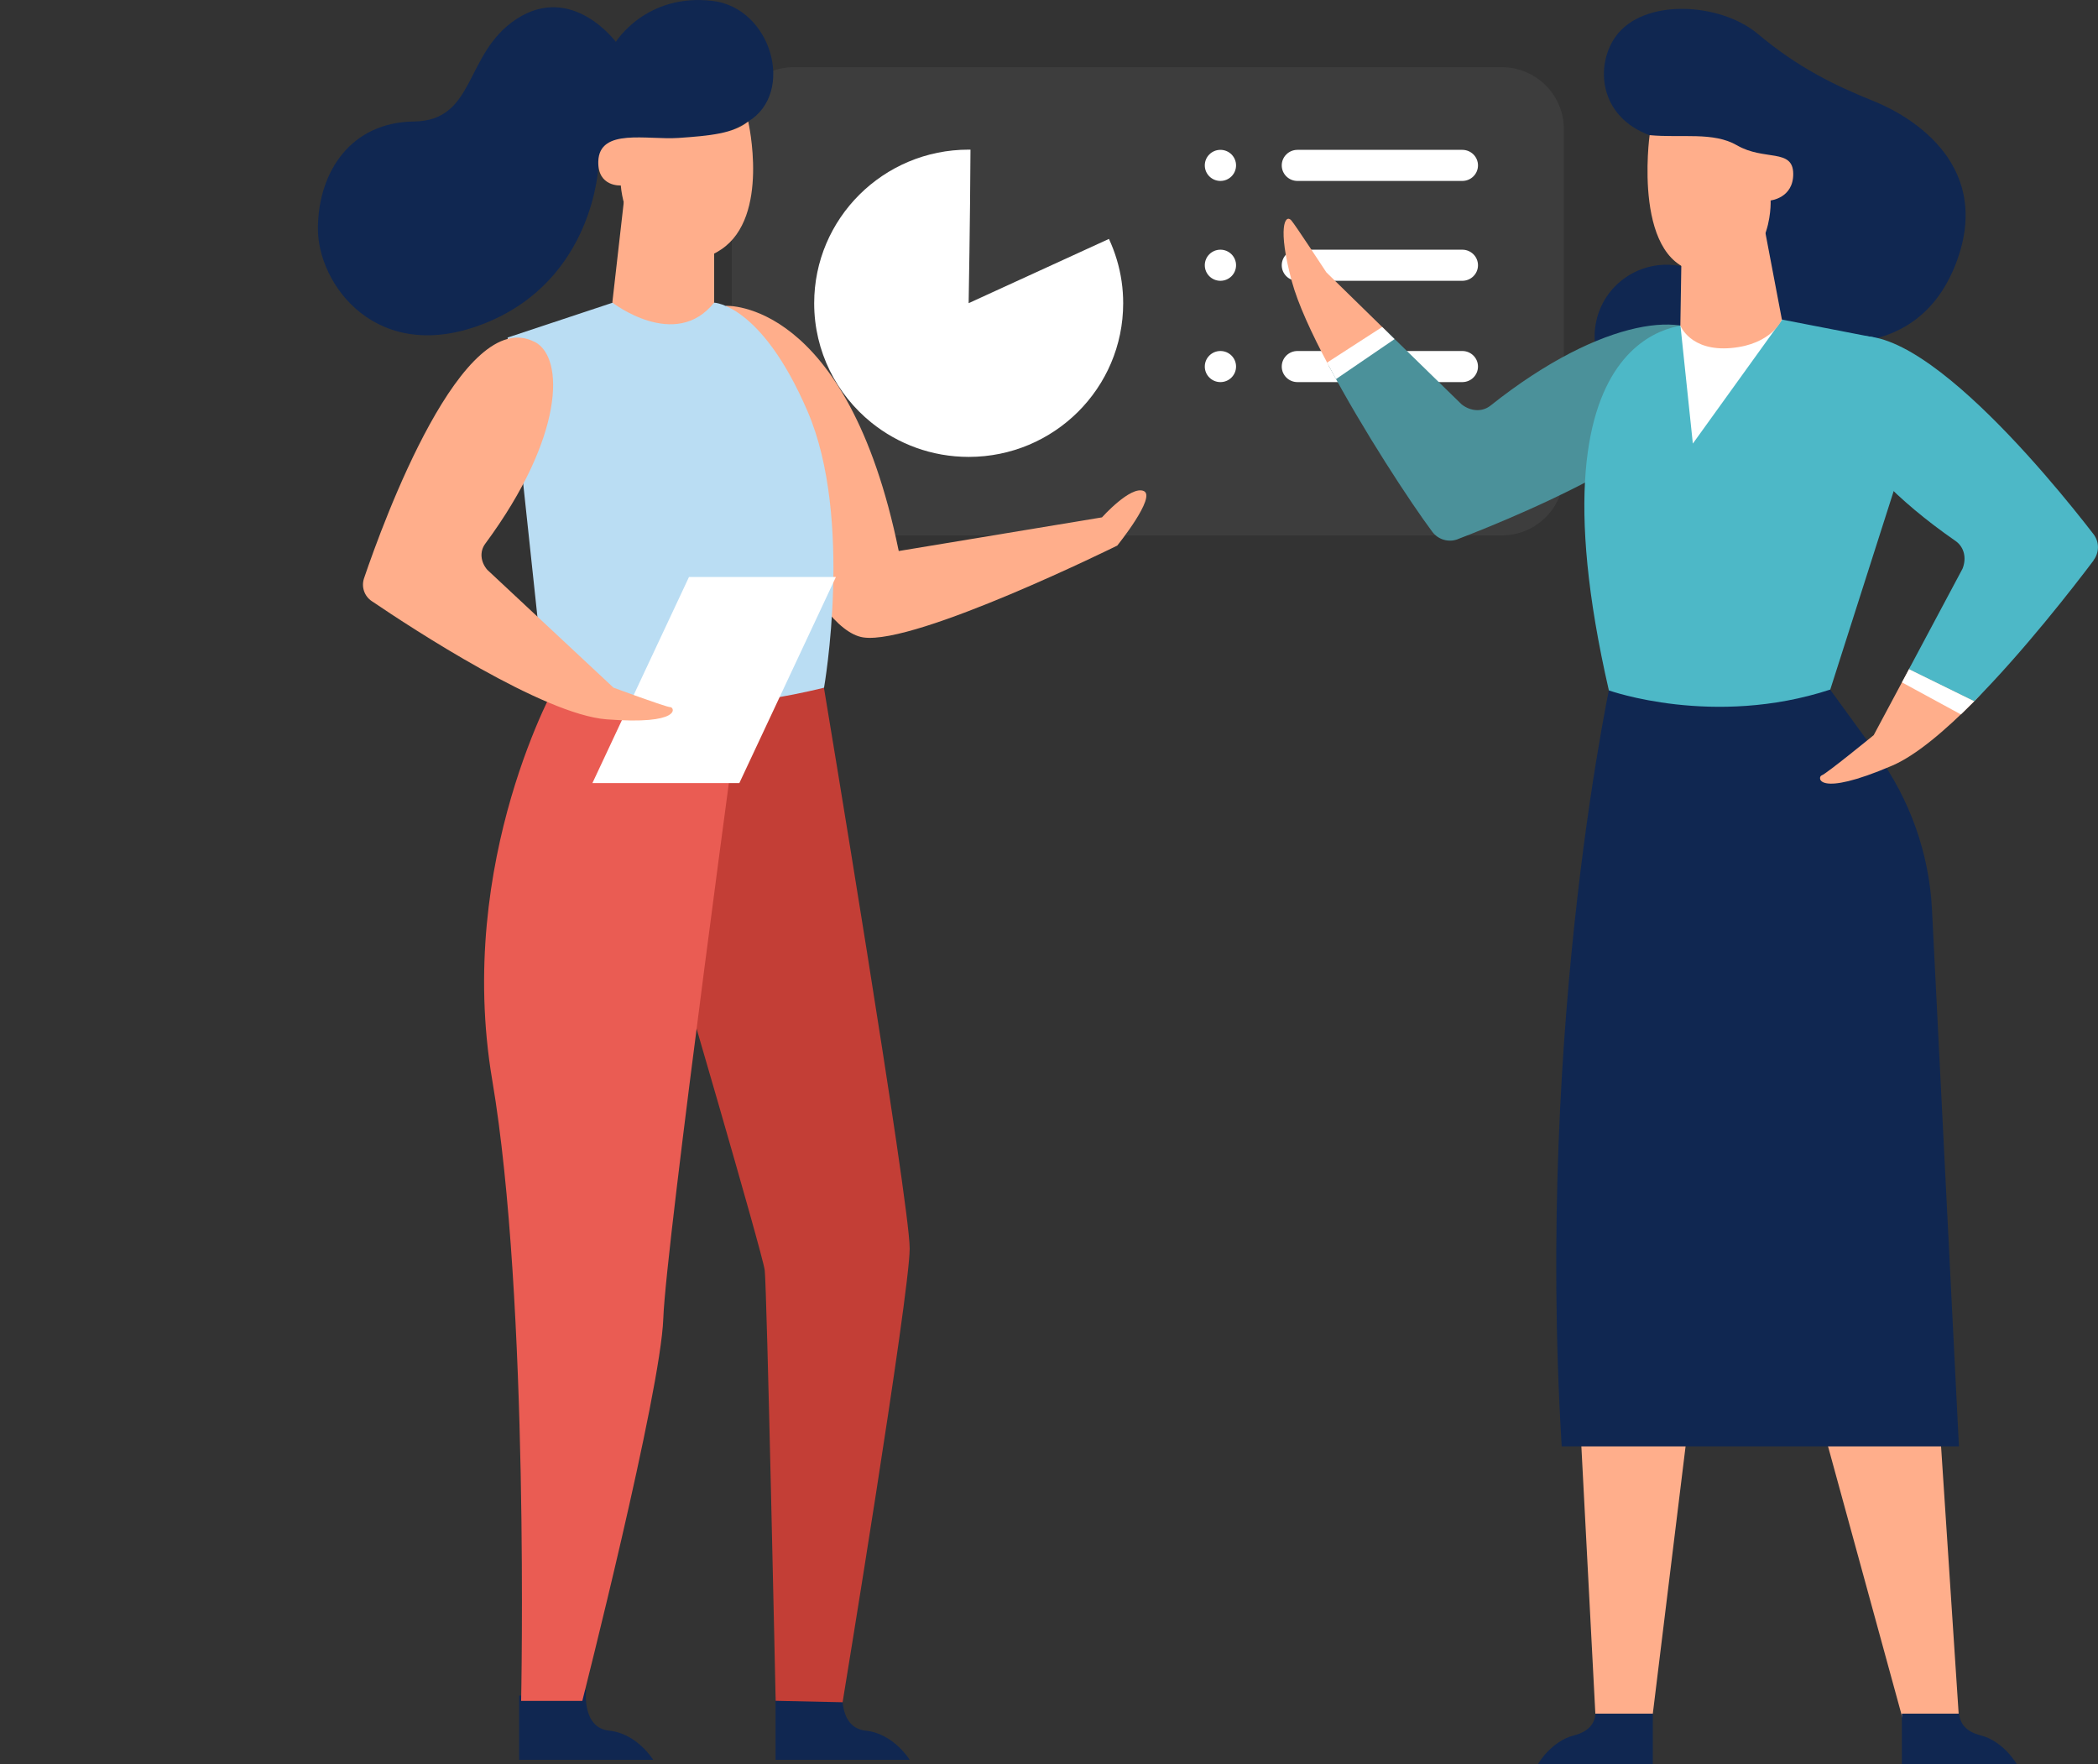 <svg width="132" height="111" viewBox="0 0 132 111" fill="none" xmlns="http://www.w3.org/2000/svg">
<rect x="0" y="0" width="132" height="111" fill="#333333" stroke="none"/>
<g clip-path="url(#clip0_394_278)">
<path d="M94.484 4.229H49.947C47.789 4.229 46.04 5.97 46.04 8.117V29.8C46.04 31.947 47.789 33.687 49.947 33.687H94.484C96.642 33.687 98.392 31.947 98.392 29.8V8.117C98.392 5.97 96.642 4.229 94.484 4.229Z" fill="#3D3D3D"/>
<path d="M70.667 19.081C70.667 24.421 66.318 28.747 60.95 28.747C58.633 28.747 56.504 27.94 54.829 26.591C52.635 24.822 51.226 22.116 51.226 19.081C51.226 13.747 55.575 9.415 60.944 9.415C60.983 9.415 61.021 9.415 61.06 9.415C61.041 13.702 60.944 19.075 60.944 19.075L69.772 15.032C70.161 15.872 70.434 16.769 70.57 17.712C70.635 18.158 70.667 18.616 70.667 19.075V19.081Z" fill="white"/>
<path d="M77.769 10.406C77.769 9.866 77.329 9.428 76.785 9.428C76.242 9.428 75.802 9.866 75.802 10.406C75.802 10.946 76.242 11.384 76.785 11.384C77.329 11.384 77.769 10.946 77.769 10.406Z" fill="white"/>
<path d="M92.004 9.428H81.631C81.086 9.428 80.644 9.866 80.644 10.406C80.644 10.946 81.086 11.384 81.631 11.384H92.004C92.549 11.384 92.991 10.946 92.991 10.406C92.991 9.866 92.549 9.428 92.004 9.428Z" fill="white"/>
<path d="M77.769 16.689C77.769 16.148 77.329 15.71 76.785 15.71C76.242 15.71 75.802 16.148 75.802 16.689C75.802 17.229 76.242 17.667 76.785 17.667C77.329 17.667 77.769 17.229 77.769 16.689Z" fill="white"/>
<path d="M92.004 15.71H81.631C81.086 15.71 80.644 16.148 80.644 16.689C80.644 17.229 81.086 17.667 81.631 17.667H92.004C92.549 17.667 92.991 17.229 92.991 16.689C92.991 16.148 92.549 15.71 92.004 15.71Z" fill="white"/>
<path d="M77.769 23.062C77.769 22.522 77.329 22.084 76.785 22.084C76.242 22.084 75.802 22.522 75.802 23.062C75.802 23.602 76.242 24.041 76.785 24.041C77.329 24.041 77.769 23.602 77.769 23.062Z" fill="white"/>
<path d="M92.004 22.084H81.631C81.086 22.084 80.644 22.522 80.644 23.062C80.644 23.602 81.086 24.041 81.631 24.041H92.004C92.549 24.041 92.991 23.602 92.991 23.062C92.991 22.522 92.549 22.084 92.004 22.084Z" fill="white"/>
<path d="M48.795 106.686V110.722H57.234C57.234 110.722 56.221 109.069 54.468 108.888C52.716 108.708 53.014 106.318 53.014 106.318L48.795 106.686Z" fill="#102751"/>
<path d="M32.658 106.686V110.722H41.097C41.097 110.722 40.084 109.069 38.331 108.888C36.579 108.708 36.877 106.318 36.877 106.318L32.658 106.686Z" fill="#102751"/>
<path d="M42.323 59.562C42.323 59.562 47.971 78.817 48.114 79.915C48.25 81.013 48.802 107.009 48.802 107.009L53.014 107.1C53.014 107.1 57.234 81.432 57.234 78.546C57.234 75.659 51.84 43.27 51.84 43.27H44.647L42.317 59.568L42.323 59.562Z" fill="#C33E36"/>
<path d="M35.118 42.786C35.118 42.786 28.62 54.066 30.97 67.956C33.32 81.846 32.788 107.016 32.788 107.016H36.637C36.637 107.016 41.57 87.625 41.733 82.95C41.895 78.275 46.731 42.792 46.731 42.792H35.118V42.786Z" fill="#EA5C53"/>
<path d="M45.66 19.243C45.66 19.243 53.294 18.784 56.546 34.669L69.334 32.551C69.334 32.551 71.132 30.543 71.956 30.891C72.787 31.234 70.294 34.327 70.294 34.327C70.294 34.327 57.643 40.584 54.326 40.106C51.009 39.622 47.38 29.309 47.38 29.309L45.66 19.249V19.243Z" fill="#FFAE8B"/>
<path d="M39.331 18.784L31.937 21.238L34.326 43.612C34.326 43.612 41.408 45.814 51.846 43.27C51.846 43.27 53.715 32.609 50.807 25.874C47.906 19.133 44.933 19.043 44.933 19.043L39.331 18.791V18.784Z" fill="#BADDF3"/>
<path d="M46.517 49.269H37.273L43.349 36.303H52.593L46.517 49.269Z" fill="white"/>
<path d="M33.645 21.509C35.54 22.497 35.495 27.495 30.529 34.211C30.159 34.714 30.243 35.367 30.659 35.851L38.597 43.264C38.597 43.264 41.901 44.491 42.174 44.491C42.447 44.491 42.908 45.627 38.163 45.259C34.183 44.949 25.952 39.557 23.388 37.82C22.921 37.504 22.726 36.923 22.901 36.393C24.148 32.725 29.114 19.152 33.645 21.516V21.509Z" fill="#FFAE8B"/>
<path d="M38.747 2.635C38.747 2.635 40.649 -0.446 44.842 0.058C48.548 0.504 50.048 5.837 47.075 7.645C44.102 9.453 37.65 10.454 37.65 10.454C37.65 10.454 37.377 17.57 30.555 20.321C23.732 23.072 19.954 17.887 20 14.316C20.045 10.738 22.123 7.691 26.037 7.645C29.951 7.6 29.192 3.364 32.489 1.201C35.994 -1.091 38.747 2.635 38.747 2.635Z" fill="#102751"/>
<path d="M47.075 7.646C47.075 7.646 48.458 13.631 45.381 15.691C42.304 17.751 39.363 15.039 39.058 11.668C39.058 11.668 37.598 11.772 37.643 10.157C37.702 8.033 40.72 8.814 42.687 8.679C44.66 8.543 46.14 8.401 47.075 7.646Z" fill="#FFAE8B"/>
<path d="M39.246 12.714L38.526 19.036C38.526 19.036 42.492 22.11 44.933 19.036V14.955L39.246 12.714Z" fill="#FFAE8B"/>
<path d="M109.258 22.191C109.832 19.772 108.326 17.348 105.894 16.777C103.462 16.206 101.025 17.704 100.451 20.123C99.877 22.542 101.383 24.966 103.815 25.537C106.247 26.108 108.684 24.61 109.258 22.191Z" fill="#102751"/>
<path d="M98.817 78.042L100.375 107.823H103.99L108.489 71.107L98.817 78.042Z" fill="#FFAE8B"/>
<path d="M112.124 80.451L119.719 108.171H123.256L121.283 78.19L112.124 80.451Z" fill="#FFAE8B"/>
<path d="M126.891 111H119.66V107.816H123.269C123.314 108.436 123.684 108.946 124.619 109.185C126.08 109.56 126.891 111 126.891 111Z" fill="#102751"/>
<path d="M96.759 111H103.99V107.816H100.381C100.335 108.436 99.966 108.946 99.031 109.185C97.57 109.56 96.759 111 96.759 111Z" fill="#102751"/>
<path d="M101.491 42.133C101.491 42.133 96.597 63.881 98.258 91.002H123.25L121.555 57.237C121.38 53.705 120.173 50.308 118.096 47.441L115.149 43.392L101.491 42.14V42.133Z" fill="#102751"/>
<path d="M101.647 2.305C100.362 4.113 100.582 7.329 103.795 8.511C108.106 10.093 111.423 20.792 111.52 20.857C111.617 20.921 119.978 24.027 122.958 16.834C125.58 10.493 120.309 7.335 117.881 6.36C115.46 5.385 113.13 4.262 110.611 2.144C108.242 0.148 103.393 -0.142 101.647 2.305Z" fill="#102751"/>
<path d="M92.501 31.55C91.923 31.769 92.384 31.976 92.014 31.479C90.657 29.664 85.776 27.088 83.601 23.007C82.523 20.992 81.654 19.094 81.277 17.699C80.362 14.303 80.862 13.45 81.238 13.857C81.446 14.076 83.452 17.137 83.452 17.137L87.275 20.876L92.494 27.217C93.046 27.643 94.24 27.643 94.772 27.217C101.945 21.515 106.437 19.552 107.606 21.567C110.41 26.397 96.473 30.026 92.494 31.543L92.501 31.55Z" fill="#FFAE8B"/>
<path d="M91.715 33.926C91.137 34.146 90.488 33.952 90.118 33.461C88.762 31.647 85.769 27.088 83.601 23.007L87.282 20.876L91.968 25.448C92.52 25.874 93.241 25.945 93.779 25.519C100.952 19.817 106.444 19.546 107.619 21.561C110.423 26.391 95.701 32.396 91.722 33.92L91.715 33.926Z" fill="#4B919A"/>
<path d="M106.82 20.411C106.82 20.411 95.694 19.333 101.225 43.438C101.225 43.438 107.807 45.795 115.155 43.386L119.848 28.696L117.953 21.238L112.124 20.108L106.82 20.411Z" fill="#4DB8C7"/>
<path d="M129.877 33.868C128.592 35.573 127.333 40.965 124.21 44.122C122.38 45.975 120.53 47.538 119.05 48.171C114.259 50.224 114.337 48.881 114.616 48.784C114.902 48.694 117.888 46.253 117.888 46.253L120.108 42.101L124.438 35.967C124.697 35.315 124.236 33.765 123.665 33.371C116.129 28.154 114.714 25.422 116.324 23.73C120.186 19.688 126.911 30.007 129.507 33.371C129.884 33.855 130.254 33.371 129.884 33.855L129.877 33.868Z" fill="#FFAE8B"/>
<path d="M131.721 35.263C130.436 36.968 127.333 40.965 124.21 44.123L120.102 42.108L123.477 35.78C123.737 35.127 123.594 34.424 123.029 34.03C115.493 28.812 113.669 23.647 115.285 21.955C119.147 17.913 129.118 30.239 131.714 33.604C132.091 34.088 132.091 34.766 131.714 35.257L131.721 35.263Z" fill="#4DB8C7"/>
<path d="M105.73 20.489L106.509 27.908L112.124 20.108L105.73 20.489Z" fill="white"/>
<path d="M103.789 8.504C103.789 8.504 102.633 16.827 107.132 17.131C111.63 17.434 111.403 12.611 111.403 12.611C111.403 12.611 112.838 12.462 112.825 10.932C112.812 9.318 111.001 10.138 109.287 9.143C107.794 8.278 105.801 8.691 103.795 8.504H103.789Z" fill="#FFAE8B"/>
<path d="M105.795 16.001L105.723 20.482C105.723 20.482 106.346 22.123 108.917 21.897C111.494 21.671 112.111 20.102 112.111 20.102L110.936 13.922L105.788 15.995L105.795 16.001Z" fill="#FFAE8B"/>
<path d="M119.667 42.934L123.373 44.949L124.21 44.122L120.108 42.107L119.667 42.934Z" fill="white"/>
<path d="M83.497 22.813L86.963 20.573L87.742 21.335L84.055 23.853L83.497 22.813Z" fill="white"/>
</g>
<defs>
<clipPath id="clip0_394_278">
<rect width="132" height="111" fill="white"/>
</clipPath>
</defs>
</svg>
